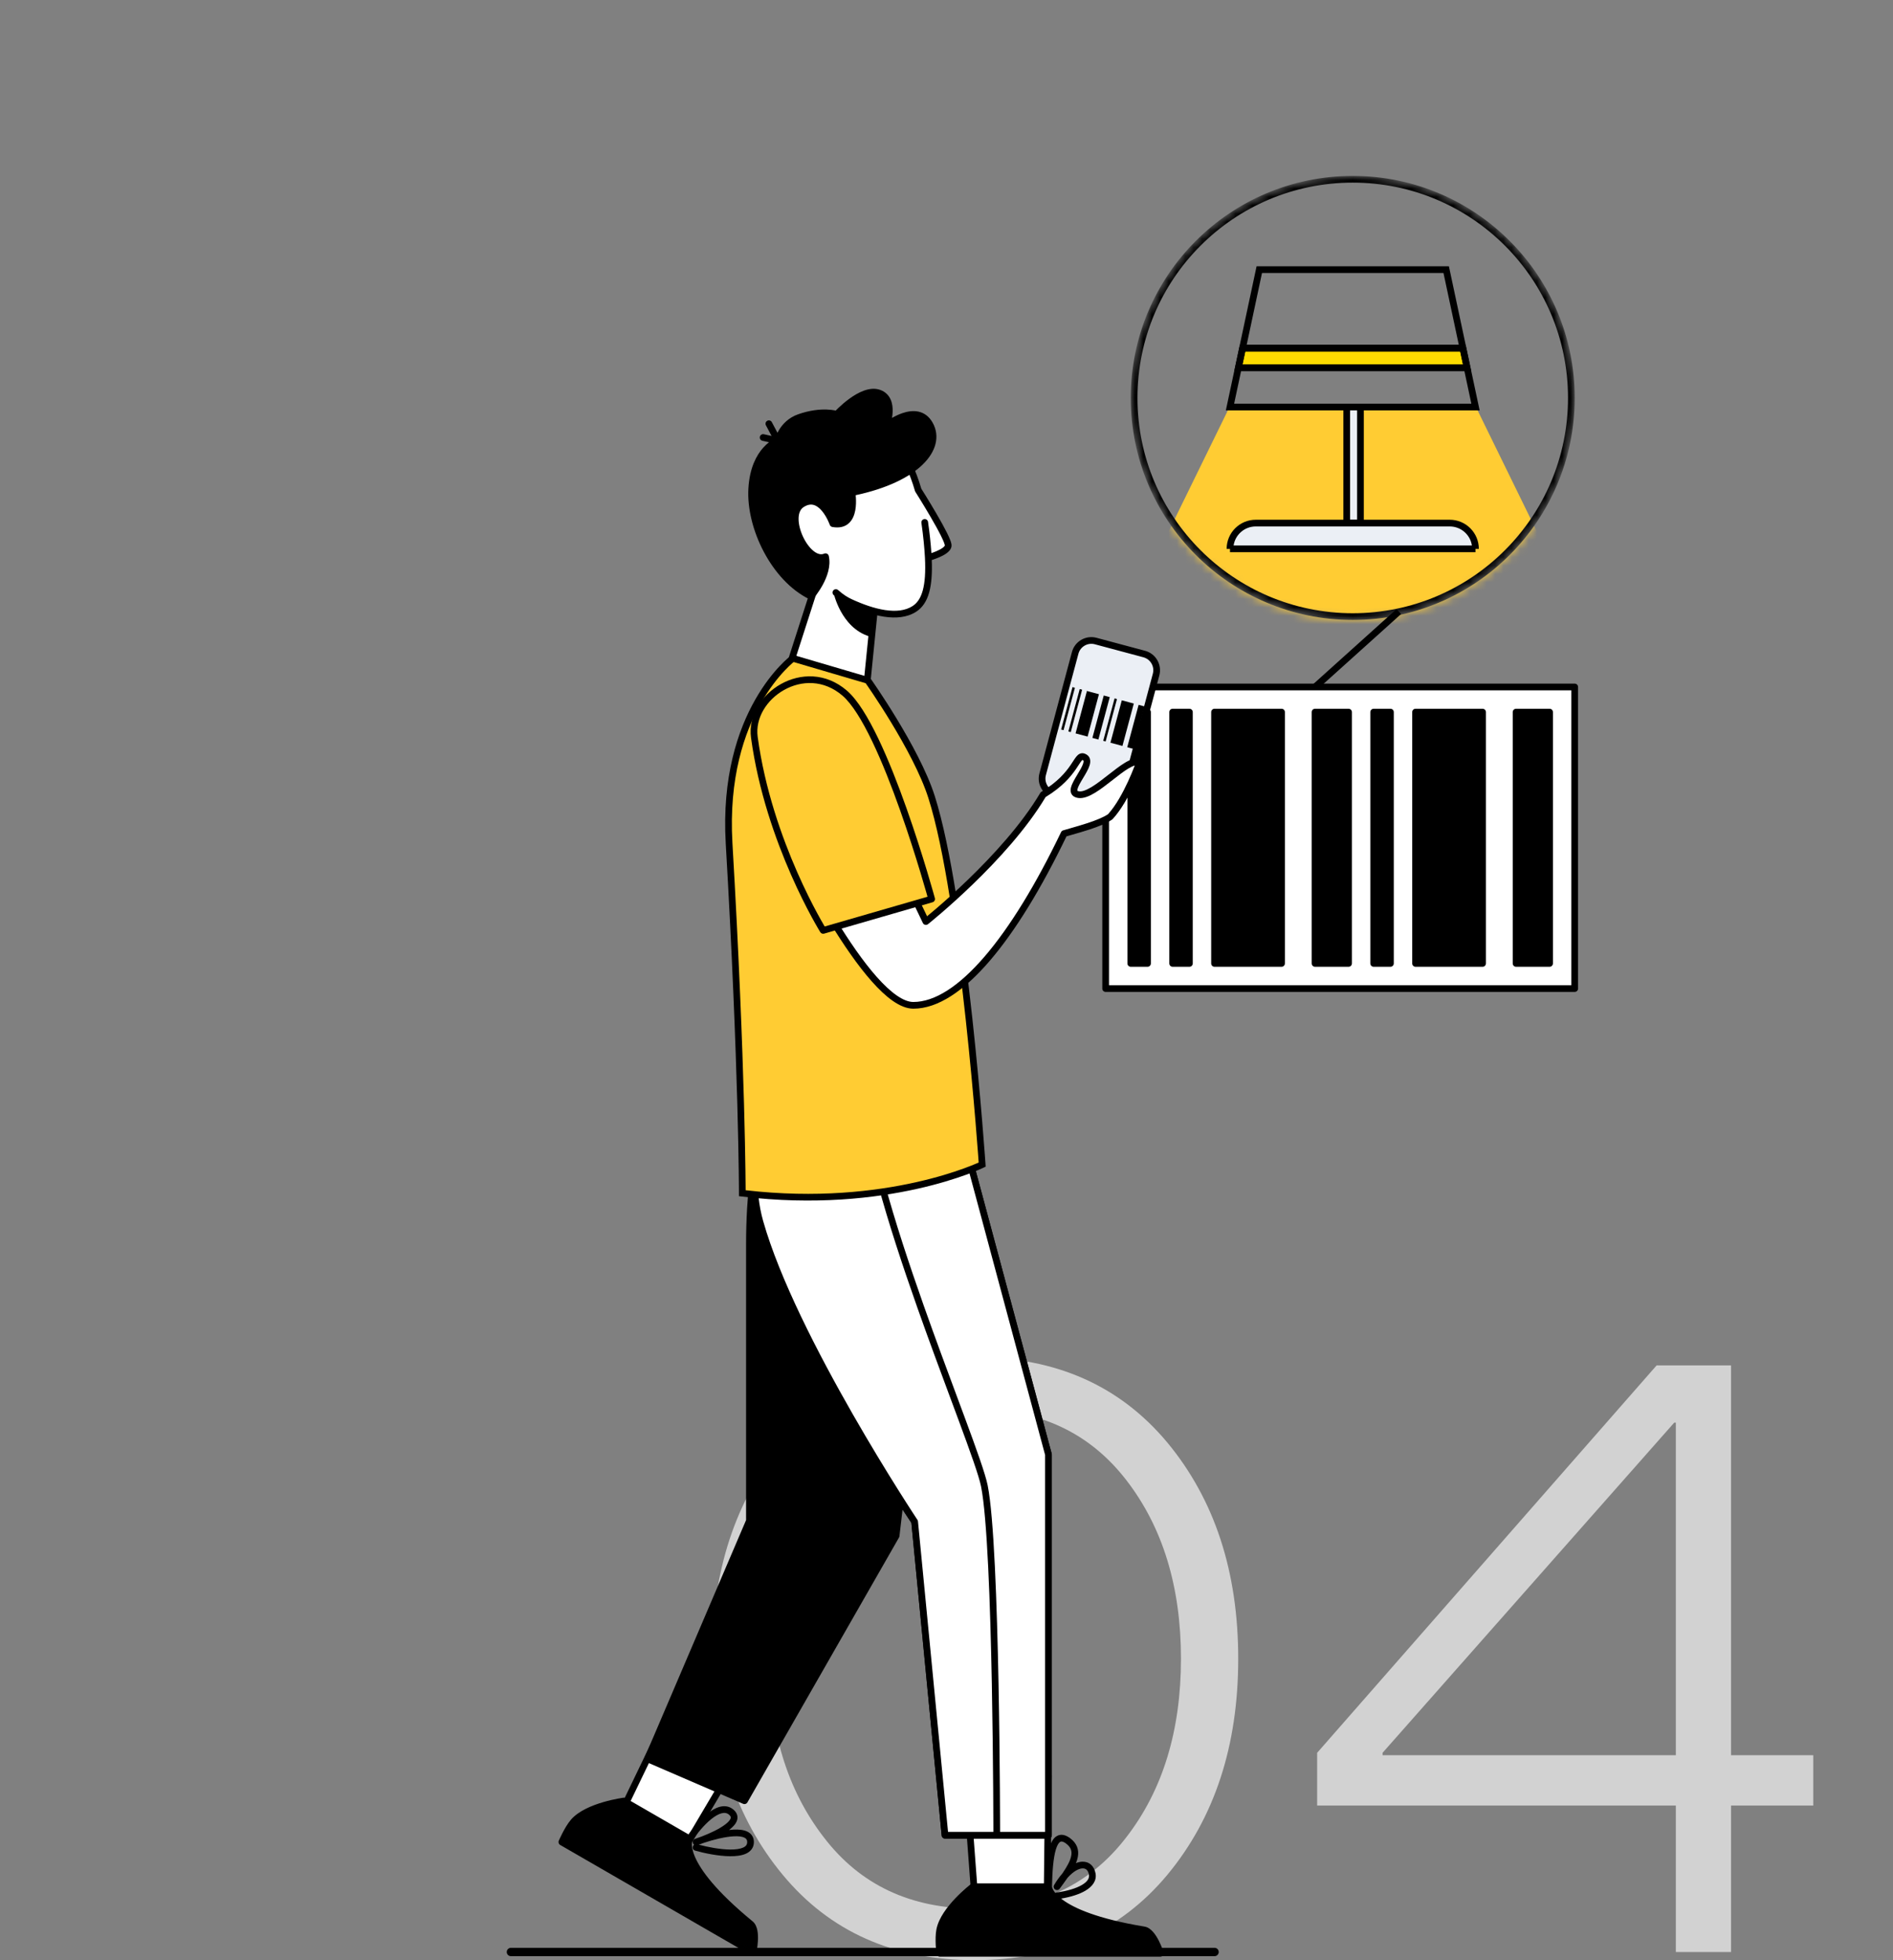 <svg width="226" height="234" viewBox="0 0 226 234" fill="none" xmlns="http://www.w3.org/2000/svg">
<rect x="0" y="0" width="226" height="234" fill="#808080" stroke="none"/>
<path d="M139.381 223.771C133.717 230.575 126.051 233.977 116.383 233.977C106.715 233.977 99.065 230.575 93.434 223.771C87.802 216.968 84.986 208.374 84.986 197.99C84.986 187.606 87.802 179.012 93.434 172.209C99.065 165.406 106.715 162.004 116.383 162.004C126.051 162.004 133.717 165.406 139.381 172.209C145.012 179.012 147.828 187.606 147.828 197.99C147.828 208.374 145.012 216.968 139.381 223.771ZM140.992 197.99C140.992 189.396 138.811 182.284 134.449 176.652C130.087 171.021 124.081 168.205 116.432 168.205C108.749 168.205 102.727 171.021 98.365 176.652C94.003 182.284 91.822 189.396 91.822 197.99C91.822 206.584 94.003 213.697 98.365 219.328C102.695 224.992 108.717 227.824 116.432 227.824C124.081 227.824 130.087 224.992 134.449 219.328C138.811 213.697 140.992 206.584 140.992 197.99Z" fill="#D2D2D2"/>
<path d="M206.666 233H200.074V215.52H157.252V209.221L197.779 162.98H206.666V209.514H216.48V215.52H206.666V233ZM165.064 209.221V209.514H200.074V169.816H199.879L165.064 209.221Z" fill="#D2D2D2"/>
<path fill-rule="evenodd" clip-rule="evenodd" d="M145.5 233C145.5 232.724 145.276 232.5 145 232.5H61C60.724 232.5 60.5 232.724 60.5 233C60.5 233.276 60.724 233.5 61 233.5H145C145.276 233.5 145.5 233.276 145.5 233Z" fill="black"/>
<path d="M132 82H188V118H132V82Z" fill="white"/>
<path fill-rule="evenodd" clip-rule="evenodd" d="M131.6 82C131.6 81.779 131.779 81.6 132 81.6H188C188.221 81.6 188.4 81.779 188.4 82V118C188.4 118.221 188.221 118.4 188 118.4H132C131.779 118.4 131.6 118.221 131.6 118V82ZM132.4 82.4V117.6H187.6V82.4H132.4Z" fill="black"/>
<path d="M157 85H161V115H157V85Z" fill="black"/>
<path fill-rule="evenodd" clip-rule="evenodd" d="M156.6 85C156.6 84.779 156.779 84.6 157 84.6H161C161.221 84.6 161.4 84.779 161.4 85V115C161.4 115.221 161.221 115.4 161 115.4H157C156.779 115.4 156.6 115.221 156.6 115V85ZM157.4 85.4V114.6H160.6V85.4H157.4Z" fill="black"/>
<path d="M181 85H185V115H181V85Z" fill="black"/>
<path fill-rule="evenodd" clip-rule="evenodd" d="M180.6 85C180.6 84.779 180.779 84.6 181 84.6H185C185.221 84.6 185.4 84.779 185.4 85V115C185.4 115.221 185.221 115.4 185 115.4H181C180.779 115.4 180.6 115.221 180.6 115V85ZM181.4 85.4V114.6H184.6V85.4H181.4Z" fill="black"/>
<path d="M145 85H153V115H145V85Z" fill="black"/>
<path fill-rule="evenodd" clip-rule="evenodd" d="M144.6 85C144.6 84.779 144.779 84.6 145 84.6H153C153.221 84.6 153.4 84.779 153.4 85V115C153.4 115.221 153.221 115.4 153 115.4H145C144.779 115.4 144.6 115.221 144.6 115V85ZM145.4 85.4V114.6H152.6V85.4H145.4Z" fill="black"/>
<path d="M169 85H177V115H169V85Z" fill="black"/>
<path fill-rule="evenodd" clip-rule="evenodd" d="M168.6 85C168.6 84.779 168.779 84.6 169 84.6H177C177.221 84.6 177.4 84.779 177.4 85V115C177.4 115.221 177.221 115.4 177 115.4H169C168.779 115.4 168.6 115.221 168.6 115V85ZM169.4 85.4V114.6H176.6V85.4H169.4Z" fill="black"/>
<path d="M140 85H142V115H140V85Z" fill="black"/>
<path fill-rule="evenodd" clip-rule="evenodd" d="M139.6 85C139.6 84.779 139.779 84.6 140 84.6H142C142.221 84.6 142.4 84.779 142.4 85V115C142.4 115.221 142.221 115.4 142 115.4H140C139.779 115.4 139.6 115.221 139.6 115V85ZM140.4 85.4V114.6H141.6V85.4H140.4Z" fill="black"/>
<path d="M164 85H166V115H164V85Z" fill="black"/>
<path fill-rule="evenodd" clip-rule="evenodd" d="M163.6 85C163.6 84.779 163.779 84.6 164 84.6H166C166.221 84.6 166.4 84.779 166.4 85V115C166.4 115.221 166.221 115.4 166 115.4H164C163.779 115.4 163.6 115.221 163.6 115V85ZM164.4 85.4V114.6H165.6V85.4H164.4Z" fill="black"/>
<path d="M135 85H137V115H135V85Z" fill="black"/>
<path fill-rule="evenodd" clip-rule="evenodd" d="M134.6 85C134.6 84.779 134.779 84.6 135 84.6H137C137.221 84.6 137.4 84.779 137.4 85V115C137.4 115.221 137.221 115.4 137 115.4H135C134.779 115.4 134.6 115.221 134.6 115V85ZM135.4 85.4V114.6H136.6V85.4H135.4Z" fill="black"/>
<path d="M138.021 80.519C138.307 79.452 137.674 78.356 136.607 78.07L130.812 76.517C129.745 76.231 128.648 76.864 128.362 77.931L124.48 92.42C124.194 93.487 124.827 94.584 125.894 94.869L131.69 96.422C132.757 96.708 133.853 96.075 134.139 95.008L138.021 80.519Z" fill="#EBEFF5"/>
<path fill-rule="evenodd" clip-rule="evenodd" d="M138.408 80.623C138.751 79.343 137.991 78.027 136.711 77.683L130.915 76.131C129.635 75.787 128.319 76.547 127.976 77.828L124.094 92.317C123.751 93.597 124.51 94.913 125.791 95.256L131.586 96.809C132.867 97.152 134.183 96.392 134.526 95.112L138.408 80.623ZM136.504 78.456C137.357 78.685 137.864 79.562 137.635 80.416L133.753 94.905C133.524 95.758 132.647 96.265 131.793 96.036L125.998 94.483C125.144 94.254 124.638 93.377 124.866 92.524L128.749 78.035C128.977 77.181 129.855 76.675 130.708 76.903L136.504 78.456Z" fill="black"/>
<path d="M131.774 83.018L132.491 83.21L131.135 88.272L130.418 88.079L131.774 83.018Z" fill="black"/>
<path d="M135.936 84.133L136.653 84.325L135.297 89.386L134.579 89.194L135.936 84.133Z" fill="black"/>
<path d="M129.765 82.48L131.2 82.864L129.844 87.925L128.409 87.541L129.765 82.48Z" fill="black"/>
<path d="M133.927 83.595L135.362 83.979L134.005 89.04L132.57 88.656L133.927 83.595Z" fill="black"/>
<path d="M128.904 82.249L129.191 82.326L127.835 87.387L127.548 87.31L128.904 82.249Z" fill="black"/>
<path d="M133.066 83.364L133.353 83.441L131.997 88.502L131.71 88.425L133.066 83.364Z" fill="black"/>
<path d="M128.043 82.018L128.33 82.095L126.974 87.156L126.687 87.079L128.043 82.018Z" fill="black"/>
<path d="M116.296 225.474L115.409 213.586L125.172 211.959L125.024 225.474H116.296Z" fill="white"/>
<path fill-rule="evenodd" clip-rule="evenodd" d="M125.432 211.655C125.522 211.732 125.573 211.845 125.572 211.963L125.424 225.479C125.421 225.698 125.243 225.875 125.024 225.875H116.296C116.087 225.875 115.913 225.713 115.897 225.504L115.01 213.616C114.995 213.41 115.139 213.226 115.343 213.192L125.106 211.565C125.223 211.545 125.342 211.578 125.432 211.655ZM115.835 213.921L116.668 225.075H124.628L124.767 212.432L115.835 213.921Z" fill="black"/>
<path d="M74.451 215.796L79.627 205.057L88.895 208.529L82.01 220.16L74.451 215.796Z" fill="white"/>
<path fill-rule="evenodd" clip-rule="evenodd" d="M89.273 208.396C89.312 208.508 89.3 208.631 89.24 208.733L82.354 220.363C82.242 220.552 81.999 220.616 81.809 220.506L74.251 216.142C74.07 216.038 74 215.811 74.091 215.622L79.266 204.883C79.356 204.697 79.573 204.61 79.767 204.682L89.036 208.154C89.147 208.196 89.233 208.284 89.273 208.396ZM79.829 205.559L74.973 215.635L81.867 219.615L88.308 208.736L79.829 205.559Z" fill="black"/>
<path d="M94.554 78.592L98.273 67.04L104.688 69.848L103.521 81.443L94.554 78.592Z" fill="white"/>
<path fill-rule="evenodd" clip-rule="evenodd" d="M98.109 66.676C98.212 66.629 98.33 66.629 98.433 66.674L104.848 69.481C105.008 69.551 105.103 69.715 105.086 69.888L103.919 81.484C103.907 81.604 103.841 81.712 103.74 81.778C103.64 81.844 103.514 81.861 103.4 81.825L94.433 78.974C94.332 78.941 94.247 78.87 94.199 78.775C94.15 78.681 94.141 78.571 94.174 78.47L97.892 66.918C97.927 66.81 98.005 66.722 98.109 66.676ZM98.518 67.584L95.058 78.333L103.172 80.913L104.261 70.097L98.518 67.584Z" fill="black"/>
<path d="M109.161 72.683C107.225 73.93 104.184 73.117 101.538 71.896C99.333 70.878 97.2 69.091 95.368 66.465C92.423 62.241 92.093 57.26 94.881 53.706C97.669 50.152 103.627 49.485 107.036 53.209C108.105 54.376 108.981 56.293 109.62 58.484C109.62 58.484 112.962 63.35 113.149 65.148C113.248 66.092 110.809 66.58 110.809 66.58C110.828 69.517 110.317 71.938 109.161 72.683Z" fill="white"/>
<path fill-rule="evenodd" clip-rule="evenodd" d="M106.766 52.916C106.929 52.767 107.182 52.778 107.331 52.941C108.454 54.167 109.348 56.137 109.991 58.332L110.003 58.351C110.03 58.394 110.07 58.458 110.121 58.539C110.223 58.701 110.367 58.933 110.541 59.214C110.887 59.777 111.348 60.536 111.805 61.321C112.262 62.105 112.718 62.921 113.054 63.595C113.221 63.932 113.362 64.241 113.458 64.497C113.506 64.626 113.546 64.748 113.571 64.859C113.595 64.962 113.616 65.092 113.596 65.22C113.538 65.584 113.261 65.853 113.014 66.036C112.75 66.23 112.426 66.394 112.125 66.523C111.82 66.654 111.523 66.758 111.302 66.829C111.281 66.836 111.26 66.842 111.24 66.849C111.303 68.44 111.208 69.709 110.934 70.701C110.64 71.767 110.132 72.534 109.377 73.02C108.294 73.718 106.936 73.819 105.556 73.612C104.171 73.404 102.711 72.879 101.37 72.26C100.789 71.993 100.254 71.667 99.529 71.031C99.363 70.885 99.347 70.632 99.492 70.466C99.638 70.3 99.891 70.284 100.057 70.43C100.726 71.017 101.197 71.3 101.705 71.534C103.01 72.136 104.394 72.629 105.675 72.821C106.96 73.013 108.091 72.897 108.944 72.347C109.494 71.993 109.907 71.416 110.163 70.488C110.422 69.551 110.514 68.278 110.427 66.574C110.369 65.419 110.221 63.906 110.005 62.414C109.973 62.195 110.125 61.992 110.343 61.961C110.562 61.929 110.765 62.081 110.796 62.299C110.986 63.603 111.123 64.924 111.196 66.022C111.378 65.96 111.593 65.881 111.808 65.788C112.085 65.669 112.346 65.534 112.539 65.392C112.733 65.249 112.791 65.148 112.803 65.105C112.802 65.097 112.8 65.076 112.791 65.038C112.777 64.974 112.75 64.888 112.709 64.778C112.627 64.559 112.499 64.278 112.337 63.951C112.014 63.301 111.568 62.502 111.114 61.724C110.661 60.946 110.204 60.193 109.86 59.634C109.688 59.355 109.544 59.124 109.443 58.963C109.393 58.883 109.353 58.82 109.326 58.777L109.296 58.729L109.286 58.713L109.285 58.712C109.265 58.681 109.25 58.646 109.239 58.61C108.606 56.434 107.75 54.582 106.741 53.481C106.592 53.318 106.603 53.065 106.766 52.916Z" fill="black"/>
<path d="M99.506 70.715C99.506 70.715 100.373 74.934 103.821 75.975L104.148 73.148C104.148 73.148 101.489 72.113 99.506 70.715Z" fill="black"/>
<path d="M95.711 60.202C98.091 58.636 99.44 62.51 99.44 62.51C102.466 63.06 101.715 58.793 101.715 58.793C109.546 57.206 112.533 53.434 111.009 50.671C109.486 47.908 105.858 50.787 105.858 50.787C105.858 50.787 107.001 47.639 104.938 46.913C102.875 46.188 99.903 49.454 99.903 49.454C99.903 49.454 98.116 48.88 95.421 49.828C93.337 50.562 92.877 52.619 92.877 52.619C92.877 52.619 90.032 53.611 89.749 58.3C89.469 62.939 92.446 69.044 96.817 71.171C96.817 71.171 99.044 68.618 98.557 66.452C96.34 67.419 93.573 61.608 95.711 60.202Z" fill="black"/>
<path fill-rule="evenodd" clip-rule="evenodd" d="M100.198 49.723L100.2 49.721L100.205 49.716L100.228 49.691C100.249 49.669 100.28 49.635 100.321 49.593C100.403 49.509 100.524 49.388 100.675 49.245C100.977 48.958 101.4 48.584 101.882 48.235C102.366 47.884 102.897 47.567 103.416 47.38C103.938 47.193 104.409 47.151 104.806 47.29C105.212 47.433 105.448 47.686 105.589 47.992C105.736 48.311 105.785 48.704 105.772 49.109C105.759 49.511 105.687 49.898 105.616 50.188C105.58 50.333 105.546 50.45 105.521 50.531C105.508 50.572 105.498 50.602 105.491 50.623L105.484 50.645L105.482 50.65C105.421 50.818 105.479 51.007 105.624 51.111C105.769 51.216 105.966 51.211 106.106 51.1M106.106 51.1L106.107 51.099L106.114 51.094L106.141 51.074C106.165 51.055 106.202 51.028 106.25 50.993C106.346 50.924 106.487 50.828 106.66 50.719C107.009 50.502 107.482 50.245 107.991 50.071C108.505 49.896 109.022 49.817 109.478 49.914C109.913 50.007 110.331 50.269 110.659 50.864C111.305 52.036 111.044 53.478 109.592 54.885C108.132 56.299 105.509 57.616 101.635 58.401C101.422 58.444 101.283 58.649 101.32 58.862L101.321 58.863L101.322 58.87L101.327 58.901C101.331 58.929 101.337 58.971 101.344 59.026C101.358 59.134 101.374 59.289 101.385 59.475C101.407 59.849 101.406 60.329 101.319 60.783C101.231 61.243 101.066 61.626 100.803 61.865C100.587 62.061 100.26 62.201 99.728 62.147C99.685 62.043 99.626 61.908 99.552 61.755C99.381 61.401 99.122 60.935 98.777 60.515C98.435 60.099 97.982 59.696 97.416 59.52C96.827 59.337 96.174 59.419 95.491 59.868C94.801 60.321 94.549 61.106 94.541 61.904C94.534 62.706 94.769 63.593 95.138 64.386C95.506 65.177 96.027 65.913 96.626 66.393C97.091 66.766 97.647 67.013 98.223 66.951C98.267 67.778 97.934 68.671 97.519 69.431C97.282 69.866 97.029 70.238 96.836 70.5C96.79 70.562 96.748 70.618 96.71 70.667C94.744 69.615 93.066 67.707 91.892 65.49C90.664 63.169 90.013 60.556 90.148 58.324C90.285 56.065 91.034 54.731 91.717 53.968C92.061 53.583 92.394 53.337 92.637 53.188C92.758 53.113 92.856 53.063 92.922 53.033C92.955 53.018 92.979 53.008 92.994 53.002L93.009 52.996C93.01 52.995 93.01 52.995 93.01 52.995L93.009 52.996C93.139 52.95 93.237 52.84 93.267 52.706M92.116 52.038L91.197 51.833C90.981 51.784 90.767 51.92 90.719 52.135C90.671 52.351 90.806 52.565 91.022 52.613L91.809 52.789C91.595 52.956 91.359 53.168 91.121 53.434C90.311 54.339 89.496 55.846 89.35 58.275C89.204 60.682 89.903 63.441 91.186 65.864C92.468 68.287 94.359 70.419 96.642 71.53C96.805 71.609 97 71.569 97.119 71.433L96.817 71.17C97.119 71.433 97.119 71.433 97.119 71.433L97.12 71.432L97.122 71.43L97.127 71.423L97.148 71.399C97.166 71.378 97.191 71.347 97.223 71.308C97.286 71.23 97.375 71.117 97.48 70.975C97.689 70.691 97.962 70.289 98.221 69.815C98.728 68.885 99.224 67.595 98.948 66.364C98.921 66.247 98.844 66.149 98.738 66.095C98.632 66.041 98.507 66.037 98.397 66.085C98.034 66.243 97.605 66.152 97.126 65.769C96.65 65.387 96.196 64.764 95.863 64.048C95.53 63.333 95.336 62.565 95.341 61.911C95.347 61.255 95.551 60.786 95.93 60.536C96.438 60.203 96.845 60.181 97.179 60.284C97.535 60.394 97.865 60.666 98.159 61.023C98.448 61.375 98.675 61.78 98.832 62.103C98.909 62.263 98.967 62.4 99.006 62.496C99.025 62.544 99.04 62.582 99.049 62.607L99.059 62.634L99.062 62.64L99.062 62.641C99.109 62.777 99.226 62.877 99.368 62.903C100.22 63.058 100.875 62.881 101.341 62.457C101.788 62.051 102.002 61.47 102.105 60.933C102.209 60.389 102.208 59.836 102.184 59.427C102.177 59.309 102.168 59.202 102.158 59.109C105.923 58.298 108.588 56.971 110.148 55.46C111.766 53.893 112.236 52.067 111.359 50.477C110.925 49.69 110.318 49.276 109.645 49.132C108.992 48.992 108.317 49.115 107.733 49.314C107.269 49.472 106.84 49.687 106.494 49.886C106.533 49.656 106.563 49.4 106.571 49.135C106.587 48.663 106.534 48.132 106.316 47.657C106.091 47.169 105.696 46.756 105.071 46.536C104.436 46.312 103.762 46.406 103.146 46.627C102.528 46.849 101.929 47.213 101.412 47.587C100.893 47.964 100.443 48.362 100.124 48.664C99.979 48.802 99.86 48.92 99.773 49.009C99.737 49.001 99.698 48.993 99.654 48.985C99.427 48.943 99.099 48.898 98.685 48.885C97.857 48.859 96.687 48.959 95.288 49.451C94.138 49.855 93.437 50.627 93.027 51.288C92.948 51.416 92.879 51.54 92.82 51.658L92.147 50.391C92.043 50.195 91.801 50.121 91.606 50.225C91.411 50.328 91.337 50.57 91.44 50.766L92.116 52.038ZM99.903 49.453C99.78 49.834 99.78 49.834 99.781 49.834L99.771 49.832C99.761 49.829 99.744 49.824 99.721 49.818C99.675 49.806 99.604 49.79 99.508 49.772C99.317 49.736 99.029 49.697 98.66 49.685C97.921 49.661 96.85 49.749 95.554 50.205C94.62 50.534 94.049 51.158 93.707 51.709C93.536 51.985 93.424 52.24 93.356 52.425C93.322 52.517 93.299 52.59 93.285 52.64C93.278 52.664 93.273 52.682 93.27 52.694L93.267 52.706M93.009 52.996C93.009 52.996 93.009 52.996 93.009 52.996V52.996Z" fill="black"/>
<path d="M88.883 214.946L106.985 183.321L113.318 129.028L92.227 129.028C92.227 129.028 89.472 136.899 89.472 148.471L89.472 181.528L77.322 209.953L88.883 214.946Z" fill="black"/>
<path fill-rule="evenodd" clip-rule="evenodd" d="M113.617 128.762C113.541 128.677 113.432 128.628 113.318 128.628L92.227 128.628C92.057 128.628 91.905 128.736 91.849 128.896L92.227 129.028C91.849 128.896 91.849 128.896 91.849 128.896L91.848 128.898L91.847 128.903L91.84 128.922C91.835 128.938 91.827 128.962 91.816 128.993C91.795 129.055 91.765 129.147 91.727 129.268C91.65 129.51 91.541 129.867 91.411 130.33C91.15 131.258 90.804 132.613 90.457 134.331C89.764 137.766 89.072 142.654 89.072 148.471L89.072 181.446L76.954 209.796C76.868 209.999 76.961 210.233 77.163 210.321L88.724 215.313C88.911 215.394 89.129 215.321 89.23 215.144L107.332 183.52C107.358 183.473 107.375 183.421 107.382 183.368L113.715 129.074C113.729 128.961 113.693 128.847 113.617 128.762ZM92.516 129.428L112.869 129.428L106.597 183.194L88.713 214.437L77.846 209.744L89.84 181.686C89.861 181.636 89.872 181.582 89.872 181.528L89.872 148.471C89.872 142.716 90.557 137.882 91.242 134.489C91.584 132.793 91.925 131.457 92.181 130.547C92.309 130.092 92.415 129.744 92.49 129.51C92.499 129.481 92.507 129.454 92.516 129.428Z" fill="black"/>
<path d="M125.172 219.061V173.619L113.198 129.028H92.036C92.036 129.028 87.504 145.247 92.481 154.714C97.823 164.878 109.196 181.636 109.196 181.636L112.82 219.061H125.172Z" fill="black"/>
<path fill-rule="evenodd" clip-rule="evenodd" d="M113.585 128.924C113.538 128.749 113.379 128.628 113.198 128.628H92.036C91.856 128.628 91.699 128.747 91.65 128.92L92.036 129.028C91.65 128.92 91.65 128.92 91.65 128.92L91.65 128.921L91.65 128.924L91.647 128.933L91.637 128.97C91.628 129.002 91.615 129.049 91.599 129.11C91.567 129.233 91.52 129.414 91.462 129.647C91.347 130.114 91.189 130.789 91.014 131.629C90.665 133.307 90.251 135.645 89.994 138.282C89.482 143.535 89.581 150.058 92.127 154.9C94.806 159.999 98.994 166.742 102.505 172.203C104.262 174.935 105.852 177.349 107.002 179.08C107.578 179.946 108.043 180.641 108.365 181.12C108.526 181.359 108.651 181.544 108.736 181.67L108.808 181.776L112.422 219.1C112.442 219.305 112.614 219.461 112.82 219.461H125.172C125.393 219.461 125.572 219.282 125.572 219.061V173.619C125.572 173.584 125.567 173.549 125.558 173.515L113.585 128.924ZM109.196 181.636C109.527 181.412 109.527 181.412 109.527 181.412L109.398 181.222C109.314 181.097 109.189 180.912 109.029 180.673C108.708 180.196 108.243 179.502 107.669 178.638C106.52 176.909 104.932 174.498 103.178 171.77C99.668 166.311 95.497 159.593 92.835 154.528C90.404 149.904 90.281 143.583 90.79 138.36C91.044 135.758 91.452 133.45 91.797 131.792C91.969 130.963 92.126 130.297 92.239 129.839C92.28 129.674 92.315 129.537 92.343 129.428H112.892L124.772 173.672V218.661H113.183L109.594 181.598C109.588 181.531 109.564 181.467 109.527 181.412L109.196 181.636Z" fill="black"/>
<path d="M125.172 219.061V173.619L113.198 129.028H103.071H92.036C92.036 129.028 88.566 138.224 90.722 145.844C94.663 159.769 109.196 181.636 109.196 181.636L112.82 219.061H118.996H125.172Z" fill="white"/>
<path fill-rule="evenodd" clip-rule="evenodd" d="M113.585 128.924C113.538 128.749 113.379 128.628 113.198 128.628H92.036C91.869 128.628 91.72 128.731 91.662 128.887L92.036 129.028C91.662 128.887 91.662 128.887 91.662 128.887L91.661 128.889L91.659 128.895L91.65 128.916C91.644 128.935 91.634 128.962 91.621 128.998C91.595 129.069 91.558 129.174 91.512 129.309C91.42 129.58 91.291 129.974 91.144 130.47C90.849 131.462 90.479 132.863 90.177 134.506C89.574 137.782 89.235 142.057 90.337 145.953C92.322 152.967 96.963 161.952 101.09 169.161C103.156 172.77 105.099 175.944 106.525 178.215C107.238 179.35 107.822 180.261 108.228 180.887C108.431 181.2 108.59 181.443 108.697 181.607C108.744 181.677 108.78 181.733 108.807 181.774L112.422 219.1C112.442 219.305 112.614 219.461 112.82 219.461H125.172C125.393 219.461 125.572 219.282 125.572 219.061V173.619C125.572 173.584 125.567 173.549 125.558 173.515L113.585 128.924ZM109.196 181.636C109.529 181.415 109.529 181.415 109.529 181.415L109.519 181.4L109.488 181.353C109.461 181.311 109.42 181.249 109.366 181.168C109.259 181.005 109.102 180.764 108.9 180.452C108.495 179.828 107.913 178.921 107.202 177.789C105.781 175.525 103.844 172.361 101.784 168.763C97.659 161.557 93.063 152.646 91.107 145.735C90.053 142.011 90.37 137.877 90.964 134.651C91.26 133.042 91.622 131.668 91.911 130.698C92.055 130.213 92.18 129.829 92.269 129.567C92.287 129.516 92.303 129.47 92.317 129.428H102.675C102.741 132.591 103.573 136.745 104.796 141.275C106.073 146.006 107.786 151.178 109.528 156.111C110.896 159.982 112.283 163.711 113.495 166.968C113.828 167.862 114.147 168.72 114.449 169.536C115.859 173.344 116.877 176.19 117.13 177.452C117.491 179.257 117.767 182.752 117.975 187.01C118.182 191.257 118.32 196.234 118.412 200.984C118.504 205.733 118.55 210.252 118.573 213.585C118.584 215.251 118.59 216.62 118.593 217.573C118.594 218.041 118.595 218.408 118.596 218.661H113.183L109.594 181.598C109.588 181.533 109.565 181.47 109.529 181.415L109.196 181.636ZM119.396 218.661C119.395 218.408 119.394 218.04 119.393 217.57C119.39 216.617 119.384 215.247 119.373 213.579C119.35 210.245 119.304 205.722 119.212 200.968C119.119 196.215 118.981 191.23 118.774 186.971C118.567 182.723 118.29 179.168 117.914 177.294C117.646 175.954 116.596 173.031 115.199 169.258C114.896 168.44 114.577 167.58 114.244 166.686C113.032 163.43 111.647 159.709 110.283 155.845C108.543 150.919 106.838 145.769 105.569 141.066C104.351 136.555 103.542 132.485 103.475 129.428H112.892L124.772 173.672V218.661H119.396Z" fill="black"/>
<path d="M94.663 78.581L103.597 81.208C103.597 81.208 109.377 89.353 111.216 95.133C115.096 107.328 117.259 139.012 117.259 139.012C117.259 139.012 105.961 144.53 88.62 142.428C88.62 142.428 88.62 127.714 87.044 100.651C86.127 84.91 94.663 78.581 94.663 78.581Z" fill="#FFCC33"/>
<path fill-rule="evenodd" clip-rule="evenodd" d="M94.425 78.259L94.663 78.581C94.425 78.259 94.425 78.259 94.425 78.259L94.424 78.26L94.422 78.262L94.416 78.266L94.394 78.283C94.376 78.297 94.35 78.317 94.317 78.344C94.25 78.398 94.154 78.477 94.034 78.583C93.793 78.795 93.454 79.112 93.052 79.542C92.247 80.401 91.189 81.71 90.162 83.515C88.105 87.13 86.181 92.724 86.644 100.674C87.432 114.202 87.826 124.642 88.023 131.699C88.121 135.228 88.171 137.911 88.195 139.711C88.208 140.611 88.214 141.291 88.217 141.745C88.218 141.972 88.219 142.143 88.219 142.257L88.22 142.385L88.22 142.427C88.22 142.427 88.22 142.428 88.62 142.428L88.22 142.427V142.782L88.572 142.825C97.294 143.882 104.501 143.023 109.53 141.898C112.044 141.336 114.015 140.707 115.36 140.217C116.032 139.972 116.548 139.762 116.897 139.613C117.072 139.538 117.205 139.478 117.295 139.437C117.34 139.416 117.374 139.4 117.397 139.389L117.424 139.376L117.432 139.373L117.434 139.372C117.434 139.372 117.435 139.371 117.259 139.012C117.658 138.985 117.658 138.985 117.658 138.984L117.652 138.893L117.633 138.625C117.616 138.389 117.591 138.042 117.557 137.597C117.491 136.706 117.391 135.419 117.259 133.838C116.996 130.674 116.604 126.329 116.09 121.602C115.065 112.164 113.551 101.154 111.597 95.012C110.662 92.074 108.736 88.558 107.058 85.796C106.217 84.41 105.434 83.206 104.861 82.349C104.574 81.92 104.34 81.578 104.178 81.342C104.096 81.224 104.033 81.133 103.989 81.071L103.94 81.001L103.927 80.983L103.923 80.977C103.923 80.977 103.923 80.977 103.596 81.208L103.923 80.977L103.842 80.863L94.585 78.141L94.425 78.259ZM103.35 81.552C103.391 81.612 103.448 81.694 103.519 81.797C103.68 82.029 103.912 82.368 104.196 82.793C104.764 83.644 105.541 84.837 106.375 86.211C108.047 88.966 109.931 92.413 110.835 95.255C112.761 101.307 114.268 112.237 115.295 121.689C115.807 126.407 116.199 130.745 116.462 133.904C116.593 135.483 116.693 136.767 116.76 137.657C116.793 138.101 116.818 138.447 116.835 138.682L116.841 138.764C116.77 138.796 116.684 138.834 116.582 138.877C116.246 139.021 115.744 139.226 115.086 139.465C113.77 139.945 111.833 140.564 109.355 141.118C104.467 142.211 97.479 143.052 89.019 142.072C89.018 141.979 89.018 141.869 89.017 141.74C89.014 141.284 89.007 140.602 88.995 139.7C88.971 137.896 88.921 135.209 88.823 131.677C88.626 124.612 88.231 114.163 87.443 100.628C86.989 92.837 88.874 87.396 90.857 83.911C91.85 82.166 92.868 80.908 93.636 80.089C94.019 79.679 94.34 79.379 94.562 79.184C94.636 79.119 94.699 79.065 94.75 79.023L103.35 81.552ZM117.259 139.012L117.658 138.984L117.677 139.253L117.435 139.371L117.259 139.012Z" fill="black"/>
<path d="M112.19 230.363C112.678 227.867 116.167 225.205 116.167 225.205H125.194C125.264 221.715 125.637 218.351 127.506 219.728C128.923 220.771 128.298 222.201 127.14 223.89C126.859 224.299 126.546 224.724 126.224 225.162L126.193 225.205C126.501 224.685 126.821 224.248 127.14 223.89C128.298 222.201 128.923 220.771 127.506 219.728C125.637 218.351 125.264 221.715 125.194 225.205C125.194 225.205 125.194 228.484 136.585 230.363C137.725 230.551 138.539 233.157 138.539 233.157H112.19C112.19 233.157 111.981 231.434 112.19 230.363Z" fill="black"/>
<path fill-rule="evenodd" clip-rule="evenodd" d="M125.594 225.197C125.595 225.206 125.598 225.226 125.605 225.257C125.62 225.318 125.652 225.421 125.725 225.56C125.783 225.669 125.867 225.801 125.989 225.952C126.033 225.926 126.083 225.908 126.138 225.9C127.426 225.722 128.484 225.404 129.175 224.995C129.873 224.582 130.086 224.155 130.004 223.748C129.946 223.459 129.835 223.278 129.715 223.173C129.598 223.071 129.443 223.013 129.237 223.02C128.805 223.036 128.163 223.347 127.455 224.137C127.174 224.545 126.864 224.967 126.549 225.396L126.515 225.442C126.388 225.614 126.15 225.656 125.972 225.538C125.794 225.421 125.74 225.184 125.849 225.001C126.163 224.471 126.491 224.019 126.823 223.643C127.395 222.808 127.788 222.098 127.894 221.497C127.946 221.205 127.927 220.953 127.838 220.729C127.748 220.505 127.576 220.276 127.269 220.05C126.863 219.751 126.67 219.797 126.569 219.857C126.409 219.951 126.221 220.22 126.058 220.758C125.742 221.799 125.629 223.453 125.594 225.197ZM128.455 222.393C128.711 222.288 128.964 222.23 129.207 222.221C129.593 222.206 129.954 222.319 130.242 222.571C130.525 222.819 130.705 223.173 130.789 223.591C130.97 224.497 130.395 225.202 129.582 225.683C128.852 226.115 127.841 226.431 126.684 226.626C126.738 226.669 126.795 226.713 126.856 226.758C128.206 227.758 130.982 229.034 136.65 229.969C137.07 230.038 137.412 230.318 137.672 230.616C137.939 230.921 138.165 231.297 138.345 231.648C138.527 232.003 138.67 232.349 138.768 232.605C138.817 232.733 138.854 232.84 138.88 232.916C138.887 232.936 138.893 232.954 138.898 232.969C138.903 232.983 138.907 232.994 138.91 233.004L138.918 233.028L138.92 233.035L138.92 233.037C138.92 233.037 138.921 233.038 138.539 233.157L138.921 233.038C138.959 233.16 138.937 233.292 138.861 233.394C138.786 233.497 138.666 233.557 138.539 233.557H112.19C111.988 233.557 111.817 233.406 111.793 233.206L112.19 233.157C111.793 233.206 111.793 233.206 111.793 233.206L111.793 233.204L111.792 233.199L111.79 233.184L111.784 233.124C111.778 233.073 111.771 232.999 111.762 232.908C111.746 232.725 111.725 232.47 111.712 232.18C111.686 231.61 111.683 230.872 111.798 230.287C112.065 228.917 113.133 227.555 114.072 226.572C114.55 226.071 115.011 225.652 115.353 225.357C115.524 225.209 115.665 225.093 115.765 225.013C115.814 224.973 115.853 224.942 115.88 224.92L115.912 224.896L115.92 224.89L115.924 224.887C115.924 224.887 115.924 224.887 116.166 225.205L115.924 224.887C115.993 224.834 116.079 224.805 116.166 224.805H124.803C124.847 223.195 124.965 221.603 125.293 220.525C125.465 219.958 125.725 219.426 126.163 219.167C126.661 218.874 127.215 219.017 127.744 219.406C128.145 219.702 128.425 220.043 128.581 220.433C128.736 220.823 128.754 221.23 128.682 221.637C128.638 221.884 128.56 222.137 128.455 222.393ZM112.552 232.757H137.969C137.882 232.54 137.769 232.278 137.633 232.013C137.468 231.69 137.276 231.379 137.07 231.142C136.857 230.899 136.67 230.783 136.52 230.758C130.797 229.814 127.877 228.51 126.38 227.401C125.627 226.844 125.228 226.331 125.018 225.934C124.953 225.811 124.907 225.701 124.874 225.605H116.305C116.293 225.614 116.28 225.625 116.267 225.636C116.173 225.711 116.039 225.822 115.875 225.963C115.547 226.245 115.106 226.647 114.651 227.124C113.723 228.096 112.803 229.314 112.583 230.44C112.488 230.926 112.485 231.584 112.511 232.143C112.522 232.38 112.538 232.592 112.552 232.757Z" fill="black"/>
<path d="M68.477 217.457C70.148 215.539 74.5 214.978 74.5 214.978L82.317 219.491C83.367 217.906 85.835 215.05 87.306 216.311C88.596 217.417 85.942 218.815 83.91 219.589C83.624 219.698 83.351 219.795 83.102 219.877C83.347 219.784 83.619 219.686 83.91 219.589C85.942 218.815 88.596 217.417 87.306 216.311C85.835 215.05 83.367 217.906 82.317 219.491C82.317 219.491 80.678 222.331 89.604 229.655C90.496 230.387 89.899 233.051 89.899 233.051L67.08 219.877C67.08 219.877 67.76 218.28 68.477 217.457Z" fill="black"/>
<path fill-rule="evenodd" clip-rule="evenodd" d="M82.666 219.69C82.662 219.7 82.655 219.717 82.648 219.742C82.63 219.802 82.606 219.908 82.6 220.065C82.589 220.377 82.647 220.901 82.98 221.668C83.65 223.209 85.416 225.702 89.857 229.346C90.186 229.615 90.342 230.029 90.419 230.417C90.497 230.815 90.505 231.253 90.485 231.648C90.465 232.046 90.416 232.417 90.373 232.687C90.351 232.823 90.33 232.935 90.315 233.013C90.307 233.052 90.301 233.083 90.296 233.104L90.291 233.129L90.29 233.136L90.289 233.138C90.289 233.138 90.289 233.139 89.898 233.051L90.289 233.139C90.261 233.263 90.176 233.367 90.059 233.418C89.943 233.469 89.809 233.461 89.698 233.398L66.88 220.223C66.704 220.122 66.632 219.906 66.712 219.72L67.08 219.877C66.712 219.72 66.712 219.72 66.712 219.72L66.712 219.718L66.714 219.714L66.721 219.7L66.744 219.645C66.765 219.598 66.796 219.53 66.834 219.447C66.911 219.28 67.021 219.049 67.154 218.792C67.416 218.285 67.784 217.644 68.175 217.194C69.092 216.142 70.698 215.497 72.002 215.115C72.666 214.92 73.275 214.787 73.719 214.703C73.941 214.661 74.121 214.63 74.248 214.611C74.311 214.601 74.36 214.594 74.394 214.589L74.433 214.583L74.444 214.582L74.448 214.581C74.448 214.581 74.448 214.581 74.5 214.978L74.448 214.581C74.535 214.57 74.624 214.588 74.7 214.632L82.197 218.96C82.743 218.185 83.546 217.216 84.402 216.523C84.888 216.13 85.42 215.801 85.955 215.665C86.509 215.525 87.08 215.591 87.566 216.008C87.769 216.181 87.92 216.382 87.995 216.615C88.071 216.852 88.058 217.088 87.985 217.307C87.847 217.723 87.492 218.086 87.098 218.391C87.079 218.406 87.059 218.421 87.04 218.436C87.229 218.414 87.415 218.398 87.594 218.39C88.185 218.362 88.762 218.411 89.207 218.622C89.435 218.731 89.64 218.887 89.786 219.108C89.933 219.329 90.004 219.59 90.004 219.877C90.004 220.202 89.913 220.492 89.736 220.734C89.563 220.972 89.323 221.142 89.058 221.263C88.538 221.5 87.859 221.575 87.162 221.569C85.758 221.557 84.094 221.211 82.993 220.9C82.781 220.84 82.657 220.619 82.717 220.406C82.742 220.319 82.794 220.247 82.861 220.196C82.801 220.151 82.752 220.087 82.725 220.011C82.653 219.806 82.757 219.581 82.96 219.503C83.208 219.409 83.482 219.31 83.775 219.213C84.78 218.829 85.902 218.304 86.609 217.758C86.971 217.478 87.165 217.237 87.226 217.055C87.252 216.975 87.251 216.915 87.233 216.86C87.214 216.802 87.166 216.718 87.046 216.615C86.796 216.401 86.507 216.351 86.152 216.441C85.778 216.536 85.352 216.784 84.905 217.145C84.025 217.857 83.18 218.918 82.666 219.69ZM83.427 220.19C84.484 220.473 85.95 220.759 87.169 220.769C87.827 220.775 88.366 220.699 88.727 220.535C88.902 220.455 89.018 220.362 89.09 220.263C89.159 220.168 89.204 220.047 89.204 219.877C89.204 219.724 89.168 219.623 89.119 219.55C89.07 219.475 88.99 219.405 88.863 219.345C88.597 219.219 88.179 219.163 87.631 219.189C86.551 219.239 85.173 219.591 84.044 219.966C83.83 220.048 83.623 220.123 83.427 220.19ZM67.593 219.712L89.605 232.42C89.638 232.188 89.671 231.904 89.686 231.608C89.704 231.245 89.694 230.88 89.634 230.572C89.571 230.255 89.467 230.06 89.35 229.964C84.865 226.284 82.989 223.695 82.246 221.986C81.874 221.128 81.784 220.484 81.801 220.035C81.806 219.897 81.821 219.778 81.841 219.678L74.419 215.394C74.404 215.396 74.388 215.398 74.371 215.401C74.253 215.42 74.081 215.448 73.868 215.489C73.443 215.569 72.86 215.697 72.227 215.882C70.938 216.26 69.532 216.855 68.778 217.72C68.453 218.093 68.122 218.662 67.865 219.159C67.756 219.369 67.663 219.561 67.593 219.712Z" fill="black"/>
<path d="M128.755 94.851C126.772 94.534 131.034 90.95 129.367 90.335C128.496 90.014 128.539 92.454 124.539 94.851C120.039 102.455 110.54 110.001 110.54 110.001L103.539 95.396L94.04 100.001C94.04 100.001 103.539 120.001 109.039 120.001C114.539 120.001 121.039 112 127.039 99.5C128.757 98.988 131.26 98.363 132.539 97.5C134.539 95.351 136.039 91 136.039 91C134.539 90.335 130.738 95.167 128.755 94.851Z" fill="white"/>
<path fill-rule="evenodd" clip-rule="evenodd" d="M124.832 95.141C122.552 98.961 119.053 102.742 116.13 105.565C114.654 106.99 113.321 108.176 112.355 109.007C111.872 109.422 111.482 109.748 111.211 109.971C111.076 110.082 110.971 110.168 110.899 110.226L110.817 110.291L110.796 110.308L110.789 110.314C110.789 110.314 110.789 110.314 110.54 110.001L110.789 110.314C110.694 110.39 110.569 110.418 110.45 110.391C110.331 110.364 110.232 110.284 110.179 110.174L103.352 95.931L94.573 100.187C94.638 100.319 94.719 100.486 94.817 100.683C95.086 101.228 95.478 102.007 95.965 102.941C96.938 104.811 98.293 107.303 99.818 109.792C101.345 112.284 103.033 114.761 104.674 116.61C105.495 117.535 106.294 118.291 107.044 118.813C107.8 119.339 108.469 119.601 109.039 119.601C111.604 119.601 114.501 117.723 117.548 114.177C120.579 110.651 123.686 105.56 126.678 99.327C126.727 99.225 126.817 99.149 126.925 99.117C127.207 99.032 127.506 98.947 127.815 98.858C128.464 98.671 129.156 98.472 129.829 98.252C130.805 97.931 131.688 97.582 132.278 97.194C133.219 96.167 134.061 94.611 134.676 93.277C134.984 92.607 135.231 92.004 135.401 91.568C135.427 91.5 135.452 91.435 135.475 91.375C135.275 91.43 135.033 91.543 134.751 91.71C134.18 92.048 133.525 92.561 132.825 93.109C132.137 93.648 131.409 94.218 130.726 94.631C130.063 95.032 129.342 95.349 128.692 95.246C128.382 95.196 128.097 95.067 127.936 94.794C127.782 94.534 127.802 94.24 127.86 94.004C127.972 93.542 128.305 92.988 128.596 92.504L128.609 92.482C128.921 91.965 129.199 91.503 129.314 91.136C129.372 90.952 129.368 90.852 129.355 90.807L129.354 90.806C129.35 90.789 129.338 90.751 129.229 90.711C129.228 90.711 129.228 90.71 129.227 90.71C129.21 90.722 129.174 90.752 129.117 90.822C129.042 90.913 128.958 91.038 128.846 91.21C128.826 91.241 128.804 91.274 128.782 91.308C128.688 91.453 128.58 91.62 128.456 91.801C127.841 92.694 126.832 93.925 124.832 95.141ZM136.039 91L136.417 91.13C136.485 90.934 136.391 90.718 136.201 90.634C135.899 90.5 135.573 90.52 135.272 90.602C134.971 90.683 134.656 90.836 134.343 91.022C133.727 91.387 133.039 91.926 132.363 92.455L132.332 92.48C131.634 93.026 130.946 93.564 130.312 93.947C129.657 94.342 129.159 94.51 128.818 94.456C128.727 94.441 128.675 94.42 128.649 94.406C128.636 94.399 128.63 94.393 128.627 94.391C128.625 94.389 128.625 94.388 128.625 94.388C128.624 94.387 128.623 94.385 128.622 94.38C128.62 94.374 128.618 94.364 128.617 94.348C128.616 94.315 128.62 94.264 128.637 94.192C128.714 93.875 128.968 93.438 129.285 92.911C129.299 92.888 129.314 92.864 129.328 92.84C129.612 92.369 129.933 91.836 130.077 91.375C130.154 91.132 130.202 90.849 130.121 90.579C130.032 90.279 129.81 90.072 129.505 89.96C129.308 89.888 129.104 89.886 128.909 89.975C128.735 90.053 128.602 90.188 128.498 90.315C128.392 90.445 128.285 90.605 128.176 90.773C128.154 90.807 128.131 90.841 128.109 90.876C128.015 91.021 127.914 91.177 127.797 91.347C127.224 92.18 126.275 93.344 124.333 94.508C124.276 94.542 124.229 94.59 124.195 94.647C121.972 98.402 118.503 102.16 115.574 104.99C114.112 106.402 112.79 107.578 111.834 108.4C111.355 108.811 110.969 109.134 110.702 109.353C110.695 109.359 110.688 109.365 110.681 109.371L103.9 95.223C103.854 95.127 103.772 95.054 103.671 95.019C103.571 94.984 103.46 94.99 103.365 95.036L93.865 99.641C93.667 99.737 93.584 99.974 93.678 100.173L94.039 100.001C93.678 100.173 93.678 100.173 93.678 100.173L93.685 100.188L93.706 100.231C93.725 100.27 93.752 100.326 93.787 100.4C93.859 100.547 93.964 100.763 94.1 101.038C94.371 101.587 94.765 102.371 95.255 103.311C96.234 105.191 97.598 107.699 99.136 110.21C100.672 112.717 102.389 115.24 104.076 117.141C104.919 118.091 105.765 118.898 106.587 119.47C107.404 120.038 108.235 120.401 109.039 120.401C111.975 120.401 115.078 118.279 118.155 114.699C121.223 111.13 124.338 106.027 127.323 99.833C127.542 99.769 127.775 99.702 128.017 99.632C128.672 99.444 129.391 99.237 130.078 99.012C131.082 98.683 132.074 98.297 132.763 97.832C132.788 97.814 132.811 97.795 132.832 97.772C133.877 96.649 134.774 94.975 135.402 93.611C135.719 92.924 135.972 92.306 136.146 91.859C136.233 91.635 136.301 91.454 136.346 91.328C136.369 91.265 136.387 91.216 136.399 91.183L136.412 91.144L136.416 91.134L136.417 91.132L136.417 91.13C136.417 91.13 136.417 91.13 136.039 91Z" fill="black"/>
<path d="M111.226 107.313C111.226 107.313 105.645 86.879 100.851 82.741C96.076 78.62 89.4 83.147 90.06 88.005C91.771 100.612 98.274 111.059 98.274 111.059L111.226 107.313Z" fill="#FFCC33"/>
<path fill-rule="evenodd" clip-rule="evenodd" d="M93.613 82.355C91.535 83.52 90.154 85.724 90.456 87.951C91.305 94.205 93.344 99.931 95.175 104.099C96.09 106.181 96.951 107.871 97.583 109.04C97.899 109.624 98.158 110.077 98.337 110.384C98.383 110.462 98.423 110.531 98.458 110.59L110.734 107.039C110.696 106.904 110.649 106.736 110.592 106.537C110.43 105.971 110.194 105.159 109.896 104.171C109.299 102.195 108.453 99.517 107.459 96.712C106.464 93.906 105.322 90.978 104.133 88.499C102.936 86.002 101.718 84.018 100.589 83.043C98.348 81.109 95.672 81.2 93.613 82.355ZM111.226 107.313C111.611 107.207 111.611 107.207 111.611 107.207L111.607 107.192L111.595 107.148C111.584 107.109 111.568 107.051 111.547 106.975C111.505 106.823 111.442 106.601 111.361 106.317C111.199 105.748 110.961 104.932 110.662 103.94C110.062 101.955 109.213 99.266 108.213 96.445C107.213 93.626 106.061 90.669 104.855 88.153C103.657 85.655 102.38 83.532 101.112 82.438C98.579 80.251 95.529 80.364 93.222 81.657C90.934 82.939 89.306 85.427 89.663 88.058C90.526 94.411 92.594 100.212 94.443 104.42C95.368 106.526 96.239 108.236 96.88 109.42C97.2 110.012 97.463 110.474 97.646 110.787C97.738 110.944 97.809 111.064 97.859 111.146C97.883 111.186 97.902 111.217 97.915 111.238L97.929 111.262L97.933 111.268L97.934 111.27C97.934 111.27 97.935 111.271 98.274 111.059L97.934 111.27C98.029 111.422 98.213 111.493 98.385 111.444L111.337 107.697C111.547 107.636 111.669 107.418 111.611 107.207L111.226 107.313Z" fill="black"/>
<mask id="mask0" mask-type="alpha" maskUnits="userSpaceOnUse" x="135" y="21" width="53" height="53">
<path d="M188 47.5C188 62.136 176.136 74 161.5 74C146.864 74 135 62.136 135 47.5C135 32.864 146.864 21 161.5 21C176.136 21 188 32.864 188 47.5Z" fill="#C4C4C4"/>
</mask>
<g mask="url(#mask0)">
<path d="M146.753 48.656H176.243L189.756 76.26H133.24L146.753 48.656Z" fill="#FFCC33"/>
<path d="M175.155 43.912H147.845L148.344 41.57H174.656L175.155 43.912Z" fill="#FEDB00"/>
<path fill-rule="evenodd" clip-rule="evenodd" d="M148.021 41.17H174.979L175.65 44.312H147.351L148.021 41.17ZM148.668 41.97L148.339 43.512H174.661L174.332 41.97H148.668Z" fill="black"/>
<path fill-rule="evenodd" clip-rule="evenodd" d="M150.019 31.786H172.981L176.649 48.982H146.351L150.019 31.786ZM150.667 32.586L148.839 41.155H174.161L172.333 32.586H150.667ZM174.332 41.955H148.668L148.339 43.498H174.661L174.332 41.955ZM174.831 44.298H148.168L147.34 48.182H175.66L174.831 44.298Z" fill="black"/>
<path d="M160.782 48.583H162.422V62.44H160.782V48.583Z" fill="#EBEFF5"/>
<path fill-rule="evenodd" clip-rule="evenodd" d="M160.383 48.183H162.822V62.84H160.383V48.183ZM161.183 48.983V62.04H162.022V48.983H161.183Z" fill="black"/>
<path d="M146.845 65.514H176.154C176.154 63.816 174.778 62.439 173.08 62.439H149.92C148.222 62.439 146.845 63.816 146.845 65.514Z" fill="#EBEFF5"/>
<path fill-rule="evenodd" clip-rule="evenodd" d="M147.275 65.114C147.468 63.826 148.579 62.839 149.92 62.839H173.08C174.421 62.839 175.532 63.826 175.725 65.114H147.275ZM176.154 65.514V65.914H146.845V65.514H146.445C146.445 63.595 148.001 62.039 149.92 62.039H173.08C174.999 62.039 176.554 63.595 176.554 65.514H176.154Z" fill="black"/>
<path fill-rule="evenodd" clip-rule="evenodd" d="M161.5 73.2C175.694 73.2 187.2 61.694 187.2 47.5C187.2 33.306 175.694 21.8 161.5 21.8C147.306 21.8 135.8 33.306 135.8 47.5C135.8 61.694 147.306 73.2 161.5 73.2ZM161.5 74C176.136 74 188 62.136 188 47.5C188 32.864 176.136 21 161.5 21C146.864 21 135 32.864 135 47.5C135 62.136 146.864 74 161.5 74Z" fill="black"/>
</g>
<path fill-rule="evenodd" clip-rule="evenodd" d="M166.732 72.703L156.732 81.703L157.268 82.297L167.268 73.297L166.732 72.703Z" fill="black"/>
</svg>
